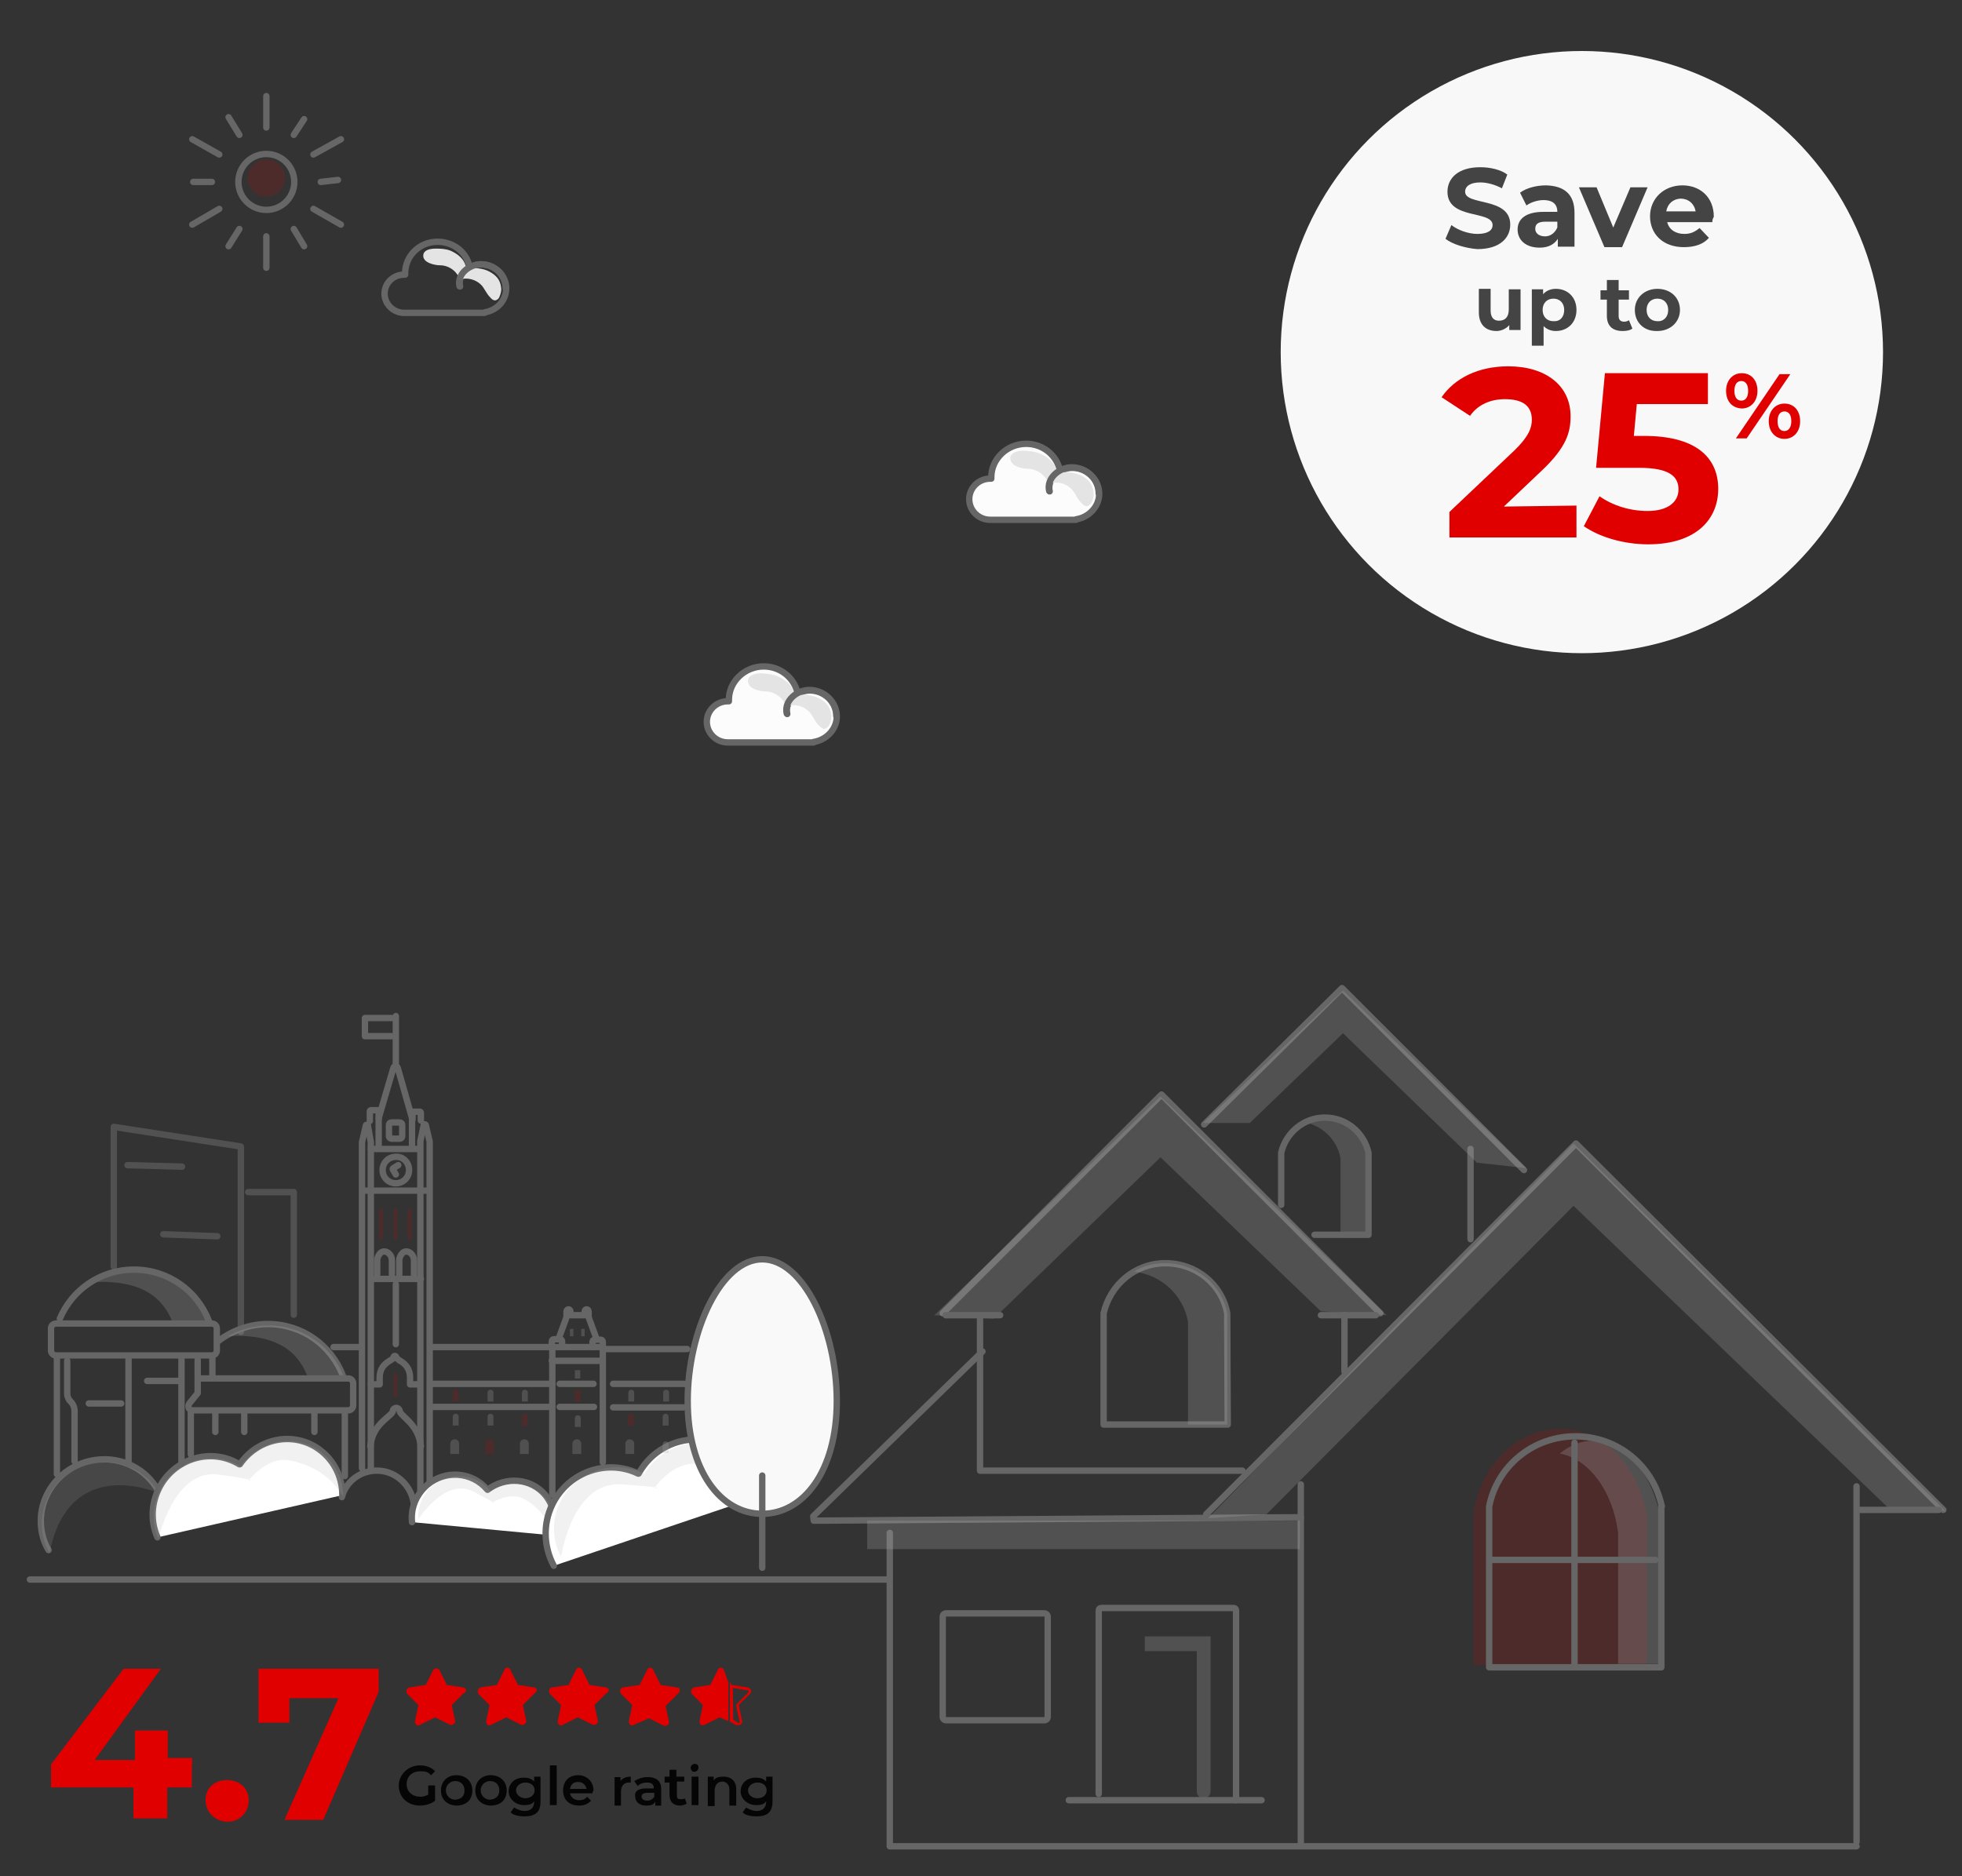 <?xml version="1.0" encoding="utf-8"?>
<!-- Generator: Adobe Illustrator 27.4.0, SVG Export Plug-In . SVG Version: 6.00 Build 0)  -->
<svg version="1.1" id="Layer_1" xmlns="http://www.w3.org/2000/svg" xmlns:xlink="http://www.w3.org/1999/xlink" x="0px" y="0px"
	 viewBox="0 0 400 382.6" style="enable-background:new 0 0 400 382.6;" xml:space="preserve">
<rect x="0" y="0" width="400" height="382.6" fill="#333333" stroke="none"/>
<style type="text/css">
	.st0{fill:none;stroke:#666666;stroke-width:1.3;stroke-linecap:round;stroke-linejoin:round;stroke-miterlimit:10;}
	.st1{opacity:0.54;fill:#DDDDDD;enable-background:new    ;}
	.st2{opacity:8.000000e-02;}
	.st3{opacity:0.25;fill:#ABABAB;enable-background:new    ;}
	.st4{fill:#FFFFFF;}
	.st5{fill:none;stroke:#666666;stroke-width:1.2;stroke-linecap:round;stroke-linejoin:round;stroke-miterlimit:10;}
	.st6{opacity:0.16;fill:#DE0001;enable-background:new    ;}
	.st7{opacity:0.25;fill-rule:evenodd;clip-rule:evenodd;fill:#ABABAB;enable-background:new    ;}
	.st8{fill:#FFFFFF;stroke:#666666;stroke-width:1.3;stroke-linecap:round;stroke-linejoin:round;stroke-miterlimit:10;}
	.st9{fill:#E4E4E4;}
	.st10{opacity:0.16;fill:#DF0000;enable-background:new    ;}
	.st11{fill:#FCFCFC;stroke:#666666;stroke-width:1.3;stroke-linecap:round;stroke-linejoin:round;stroke-miterlimit:10;}
	.st12{fill:#E00000;}
	.st13{fill:#050505;}
	.st14{fill:#F8F8F8;}
	.st15{fill:#444444;}
	.st16{fill:#FCFCFC;stroke:#666666;stroke-width:1.176;stroke-linecap:round;stroke-linejoin:round;stroke-miterlimit:10;}
	.st17{fill:none;stroke:#666666;stroke-width:1.176;stroke-linecap:round;stroke-linejoin:round;stroke-miterlimit:10;}
	
		.st18{fill-rule:evenodd;clip-rule:evenodd;fill:none;stroke:#666666;stroke-width:1.3;stroke-linecap:round;stroke-linejoin:round;stroke-miterlimit:10;}
	.st19{fill:none;stroke:#1D1D1B;stroke-linecap:round;stroke-linejoin:round;stroke-miterlimit:10;}
	.st20{fill:#1D1D1B;}
	.st21{fill:#FCFCFC;stroke:#666666;stroke-width:1.2;stroke-linecap:round;stroke-linejoin:round;stroke-miterlimit:10;}
	.st22{fill:none;stroke:#666666;stroke-width:2;stroke-linecap:round;stroke-linejoin:round;stroke-miterlimit:10;}
	.st23{fill:#FFFFFF;stroke:#666666;stroke-width:2;stroke-linecap:round;stroke-linejoin:round;stroke-miterlimit:10;}
	.st24{opacity:0.51;}
	.st25{opacity:0.51;fill:none;stroke:#666666;stroke-width:1.3;stroke-linecap:round;stroke-linejoin:round;stroke-miterlimit:10;}
	.st26{fill:none;stroke:#F90606;stroke-miterlimit:10;}
	.st27{fill:none;stroke:#666666;stroke-linecap:round;stroke-linejoin:round;stroke-miterlimit:10;}
	.st28{fill:url(#SVGID_1_);}
	.st29{opacity:0.4;}
	.st30{fill:#A09C9B;fill-opacity:0;}
	.st31{opacity:6.250000e-02;fill:#A09C9B;enable-background:new    ;}
	.st32{opacity:0.125;fill:#A09C9B;enable-background:new    ;}
	.st33{opacity:0.188;fill:#A09C9B;enable-background:new    ;}
	.st34{opacity:0.25;fill:#A09C9B;enable-background:new    ;}
	.st35{opacity:0.312;fill:#A09C9B;enable-background:new    ;}
	.st36{opacity:0.375;fill:#A09C9B;enable-background:new    ;}
	.st37{opacity:0.438;fill:#A09C9B;enable-background:new    ;}
	.st38{opacity:0.5;fill:#A09C9B;enable-background:new    ;}
	.st39{opacity:0.562;fill:#A09C9B;enable-background:new    ;}
	.st40{opacity:0.625;fill:#A09C9B;enable-background:new    ;}
	.st41{opacity:0.688;fill:#A09C9B;enable-background:new    ;}
	.st42{opacity:0.75;fill:#A09C9B;enable-background:new    ;}
	.st43{opacity:0.812;fill:#A09C9B;enable-background:new    ;}
	.st44{opacity:0.875;fill:#A09C9B;enable-background:new    ;}
	.st45{opacity:0.938;fill:#A09C9B;enable-background:new    ;}
	.st46{fill:#A09C9B;}
	.st47{fill:#FFFFFF;stroke:#666666;stroke-width:1.2;stroke-linecap:round;stroke-linejoin:round;stroke-miterlimit:10;}
	.st48{fill:url(#SVGID_00000026162642562800572640000015558087279657449143_);}
	.st49{fill:url(#SVGID_00000127758059056674845180000004158234605638828984_);}
	.st50{fill:url(#SVGID_00000042712693321197422400000008930883400086110342_);}
	.st51{fill:url(#SVGID_00000011711569212067942060000007459102183243117185_);}
	.st52{opacity:0.51;fill:none;stroke:#666666;stroke-width:1.2;stroke-linecap:round;stroke-linejoin:round;stroke-miterlimit:10;}
	.st53{fill:url(#SVGID_00000096781768466008973370000006565025669113375133_);}
	.st54{fill:url(#SVGID_00000002345283913679639130000001914296686195646877_);}
	.st55{fill:url(#SVGID_00000137814633295273078130000017419354796832716735_);}
	.st56{fill:url(#SVGID_00000123403947146397205880000014338166373160490646_);}
	.st57{fill:url(#SVGID_00000171000960476764730550000012699964492553161357_);}
	.st58{fill:url(#SVGID_00000120526450064164190610000013869163116746409147_);}
	.st59{fill:url(#SVGID_00000179646023019597240680000015917051959406015383_);}
	.st60{fill:url(#SVGID_00000109727869108189066600000018058083196174812289_);}
	.st61{fill:url(#SVGID_00000027569032136313606600000009508625332828397488_);}
	.st62{fill:url(#SVGID_00000047769342708601209050000017827799124221278638_);}
	.st63{fill:url(#SVGID_00000016067909978121559030000011442107050859885461_);}
	.st64{fill:url(#SVGID_00000097475062584283716410000001972843370835026819_);}
	.st65{fill:url(#SVGID_00000177463808702619079630000015128214833612353203_);}
	.st66{fill:#666666;}
	.st67{opacity:0.25;enable-background:new    ;}
	.st68{fill:#ABABAB;}
	.st69{fill:#F9F9F9;stroke:#666666;stroke-width:1.3;stroke-linecap:round;stroke-linejoin:round;stroke-miterlimit:10;}
	.st70{opacity:0.52;fill:#DDDDDD;enable-background:new    ;}
	.st71{fill:#DDDDDD;}
	.st72{opacity:0.92;fill:#DDDDDD;enable-background:new    ;}
	.st73{opacity:8.000000e-02;fill:#666666;enable-background:new    ;}
	.st74{opacity:0.2;fill:#E00000;enable-background:new    ;}
	.st75{opacity:0.25;fill:#ADADAD;enable-background:new    ;}
	.st76{fill:none;stroke:#666666;stroke-width:11;stroke-linecap:round;stroke-linejoin:round;stroke-miterlimit:10;}
	.st77{opacity:0.25;fill:#ADADAD;}
	.st78{opacity:0.16;fill:#E00000;}
	.st79{fill:#FCFCFC;stroke:#666666;stroke-width:2;stroke-linecap:round;stroke-linejoin:round;stroke-miterlimit:10;}
	.st80{opacity:0.16;fill-rule:evenodd;clip-rule:evenodd;fill:#DF0000;enable-background:new    ;}
	.st81{fill:#EDEDED;}
	.st82{fill:none;stroke:#666666;stroke-width:1.3;stroke-miterlimit:10;}
	.st83{fill:#F9F9F9;stroke:#666666;stroke-width:2;stroke-linecap:round;stroke-linejoin:round;stroke-miterlimit:10;}
	.st84{opacity:0.27;fill:#FF9C9C;}
	.st85{fill:none;stroke:#666666;stroke-width:2;stroke-linecap:round;stroke-miterlimit:10;}
	.st86{fill:#FFFFFF;stroke:#666666;stroke-width:2;stroke-linecap:round;stroke-miterlimit:10;}
	.st87{opacity:0;fill:#A09C9B;}
	.st88{opacity:6.250000e-02;fill:#A09C9B;}
	.st89{opacity:0.125;fill:#A09C9B;}
	.st90{opacity:0.188;fill:#A09C9B;}
	.st91{opacity:0.25;fill:#A09C9B;}
	.st92{opacity:0.312;fill:#A09C9B;}
	.st93{opacity:0.375;fill:#A09C9B;}
	.st94{opacity:0.438;fill:#A09C9B;}
	.st95{opacity:0.5;fill:#A09C9B;}
	.st96{opacity:0.562;fill:#A09C9B;}
	.st97{opacity:0.625;fill:#A09C9B;}
	.st98{opacity:0.688;fill:#A09C9B;}
	.st99{opacity:0.75;fill:#A09C9B;}
	.st100{opacity:0.812;fill:#A09C9B;}
	.st101{opacity:0.875;fill:#A09C9B;}
	.st102{opacity:0.938;fill:#A09C9B;}
	.st103{fill:none;stroke:#FFFFFF;stroke-width:3;stroke-linecap:square;stroke-linejoin:round;stroke-miterlimit:10;}
	.st104{opacity:0.84;fill:none;stroke:#666666;stroke-width:1.3;stroke-linecap:round;stroke-linejoin:round;stroke-miterlimit:10;}
	.st105{opacity:0.16;enable-background:new    ;}
	.st106{fill:#DE0001;}
	.st107{opacity:3.000000e-02;}
	.st108{stroke:#666666;stroke-width:1.3;stroke-linecap:round;stroke-linejoin:round;stroke-miterlimit:10;}
	.st109{opacity:4.000000e-02;stroke:#666666;stroke-width:1.3;stroke-linecap:round;stroke-linejoin:round;stroke-miterlimit:10;}
	.st110{opacity:8.000000e-02;stroke:#666666;stroke-width:1.3;stroke-linecap:round;stroke-linejoin:round;stroke-miterlimit:10;}
	.st111{fill:none;stroke:#5E5E5E;stroke-width:1.3;stroke-miterlimit:10;}
	.st112{opacity:0.16;fill:#E00000;enable-background:new    ;}
	.st113{opacity:0.38;fill:#ADADAD;}
	.st114{opacity:0.17;fill:#ADADAD;enable-background:new    ;}
	.st115{opacity:0.33;}
	.st116{opacity:0.37;}
	.st117{opacity:0.34;}
	.st118{opacity:0.26;}
	.st119{opacity:0.16;fill:#ABABAB;enable-background:new    ;}
	.st120{opacity:0.16;}
	.st121{opacity:0.29;fill:none;stroke:#666666;stroke-width:1.3;stroke-linecap:round;stroke-linejoin:round;stroke-miterlimit:10;}
	.st122{opacity:0.6;}
	.st123{opacity:0.28;fill:#ABABAB;enable-background:new    ;}
	.st124{opacity:0.6;fill:none;stroke:#666666;stroke-width:1.3;stroke-linecap:round;stroke-linejoin:round;stroke-miterlimit:10;}
	.st125{opacity:0.6;fill:#ABABAB;enable-background:new    ;}
	.st126{opacity:0.6;fill:none;stroke:#666666;stroke-width:1.2;stroke-linecap:round;stroke-linejoin:round;stroke-miterlimit:10;}
	.st127{opacity:0.46;fill:none;stroke:#666666;stroke-width:1.2;stroke-linecap:round;stroke-linejoin:round;stroke-miterlimit:10;}
	.st128{opacity:0.18;fill:#ABABAB;enable-background:new    ;}
	.st129{opacity:0.42;fill:#ABABAB;enable-background:new    ;}
	.st130{opacity:0.14;fill:none;stroke:#666666;stroke-width:1.3;stroke-linecap:round;stroke-linejoin:round;stroke-miterlimit:10;}
	.st131{opacity:0.6;fill:#DE0001;enable-background:new    ;}
	.st132{opacity:0.17;fill:#ABABAB;enable-background:new    ;}
	
		.st133{opacity:0.84;fill:none;stroke:#666666;stroke-width:1.3;stroke-linecap:round;stroke-linejoin:round;stroke-miterlimit:10;enable-background:new    ;}
	.st134{fill:#FFFFFF;stroke:#666666;stroke-linecap:round;stroke-linejoin:round;stroke-miterlimit:10;}
	.st135{opacity:0.11;fill:#ABABAB;enable-background:new    ;}
	.st136{opacity:0.25;fill:#D8D8D8;enable-background:new    ;}
</style>
<line class="st0" x1="6.1" y1="322.1" x2="180.7" y2="322.1"/>
<g>
	<g>
		<g>
			<path class="st75" d="M245.5,333.7h-12.1v3h10.6v28.6c0,0.8,0.6,1.4,1.4,1.4l0,0c0.8,0,1.4-0.6,1.4-1.4v-31.6H245.5z"/>
			<line class="st0" x1="265.2" y1="302.7" x2="265.2" y2="376.1"/>
			<line class="st0" x1="378.5" y1="303.1" x2="378.5" y2="375.6"/>
			<polyline class="st0" points="253.3,299.9 199.8,299.9 199.8,268.9 			"/>
			<path class="st0" d="M200.3,275.6l-34.5,33.6l0.1,0.9l99.3-0.7"/>
			<polyline class="st0" points="181.4,312.6 181.4,376.5 378.5,376.5 			"/>
			<path class="st0" d="M250.2,267.8c-1.1-5.9-6.3-10.2-12.6-10.2s-11.3,4.5-12.6,10.2l0,0v22.7h25.3L250.2,267.8L250.2,267.8z"/>
			<path class="st112" d="M335.6,308.5c-1.7-9.7-8.9-17.1-17.6-17.1s-16,7.2-17.6,17.1l0,0v31h35.3V308.5L335.6,308.5z"/>
			<path class="st75" d="M237.5,257.6c-2.4,0-4.5,0.6-6.3,1.7c5.6,0.7,10,4.8,11,10.2v21h8v-22.7C249.1,262,243.9,257.6,237.5,257.6
				z"/>
			<path class="st75" d="M270.2,227.5c-1.7,0-3.2,0.4-4.5,1.3c3.7,0.6,6.9,3.5,7.6,7.4v15.2h5.4v-16.5
				C278,230.6,274.5,227.5,270.2,227.5z"/>
			<path class="st75" d="M324.9,293.8c-2.6,0-4.8,0.9-6.9,2.6c5.9,1.1,10.8,7.6,11.9,16.2v26.7h8.7V310
				C337.1,300.9,331.5,293.8,324.9,293.8z"/>
			<path class="st0" d="M338.8,307.2c-1.7-8.2-8.9-14.3-17.6-14.3s-16,6.1-17.6,14.3l0,0V340h35.1v-32.8H338.8z"/>
			<path class="st0" d="M268,251.8h11v-16.7l0,0c-0.9-4.1-4.5-7.2-8.9-7.2s-8,3.2-8.9,7.2l0,0v10.6"/>
			<line class="st0" x1="303.7" y1="318.1" x2="337.5" y2="318.1"/>
			<line class="st0" x1="321" y1="294.2" x2="321" y2="339.8"/>
			<line class="st0" x1="274.1" y1="268.2" x2="274.1" y2="279.7"/>
			<line class="st0" x1="299.8" y1="234.3" x2="299.8" y2="252.7"/>
			<path class="st0" d="M224,365.8v-37.3c0-0.4,0.2-0.6,0.6-0.6h26.8c0.4,0,0.6,0.2,0.6,0.6v38.6"/>
			<path class="st0" d="M212.9,350.8h-20c-0.4,0-0.7-0.3-0.7-0.7v-20.4c0-0.4,0.3-0.7,0.7-0.7h20c0.4,0,0.7,0.3,0.7,0.7v20.4
				C213.6,350.5,213.3,350.8,212.9,350.8z"/>
			<polyline class="st0" points="245.9,308.8 321.3,233.2 396.2,307.9 			"/>
			<polyline class="st0" points="245.5,229.3 273.6,201.5 310.7,238.6 			"/>
			<polyline class="st0" points="281.4,267.8 236.8,223.2 192.2,267.8 			"/>
			<polygon class="st75" points="269.3,267.4 236.6,236 202.6,268.9 190.5,268.2 236.6,223.6 282.7,268.2 			"/>
			<polygon class="st75" points="385.4,307.9 320.8,245.9 258.2,308.8 246.3,309.6 320.8,233.2 396.6,308.1 			"/>
			<polygon class="st75" points="301.1,237.1 273.8,210.7 254.8,229 245.3,229 273.8,202 311.1,238.2 			"/>
			<line class="st0" x1="192.8" y1="268.2" x2="203.9" y2="268.2"/>
			<line class="st0" x1="269.3" y1="268.2" x2="280.5" y2="268.2"/>
			<line class="st0" x1="379.3" y1="307.9" x2="395.3" y2="307.9"/>
		</g>
	</g>
	<rect x="176.8" y="310.1" class="st75" width="88.2" height="5.8"/>
	<line class="st0" x1="217.9" y1="367.1" x2="257.2" y2="367.1"/>
</g>
<g>
	<path class="st12" d="M94.4,344.1l-3.3-0.5l-1.5-3c-0.2-0.5-1.1-0.5-1.3,0l-1.5,3l-3.3,0.5c-0.7,0.2-0.8,0.8-0.5,1.3l2.3,2.3
		l-0.7,3.3c0,0.7,0.5,1.1,1.1,0.7l3-1.5l3,1.5c0.5,0.2,1.1-0.2,1.1-0.7l-0.7-3.3l2.3-2.3C95.3,344.9,95.1,344.2,94.4,344.1z"/>
	<path class="st12" d="M108.9,344.1l-3.3-0.5l-1.5-3c-0.2-0.7-1.1-0.7-1.3,0l-1.5,3l-3.3,0.5c-0.5,0.2-0.8,0.8-0.5,1.3l2.3,2.3
		l-0.7,3.3c0,0.7,0.5,1.1,1.1,0.7l3-1.5l3,1.5c0.5,0.2,1.1-0.2,1.1-0.7l-0.7-3.3l2.3-2.3C109.7,344.9,109.5,344.2,108.9,344.1z"/>
	<path class="st12" d="M123.5,344.1l-3.3-0.5l-1.5-3c-0.2-0.7-1.1-0.7-1.3,0l-1.5,3l-3.3,0.5c-0.7,0-0.8,0.8-0.5,1.3l2.3,2.3
		l-0.7,3.3c0,0.7,0.5,1.1,1.1,0.7l3-1.5l3,1.5c0.5,0.2,1.1-0.2,1.1-0.7l-0.7-3.3l2.3-2.3C124.4,344.9,124.2,344.2,123.5,344.1z"/>
	<path class="st12" d="M138,344.1l-3.3-0.5l-1.5-3c-0.2-0.7-1.1-0.7-1.3,0l-1.5,3l-3.3,0.5c-0.7,0-0.8,0.8-0.5,1.3l2.3,2.3l-0.7,3.3
		c0,0.7,0.5,1.1,1.1,0.7l3-1.3l3,1.5c0.5,0.2,1.1-0.2,1.1-0.7l-0.7-3.3l2.3-2.3C138.9,344.9,138.7,344.2,138,344.1z"/>
	<path class="st12" d="M147.6,340.6c-0.2-0.7-1.1-0.7-1.3,0l-1.5,3l-3.3,0.5c-0.5,0.2-0.8,0.8-0.5,1.3l2.3,2.3l-0.7,3.3
		c0,0.7,0.5,1.1,1.1,0.7l3-1.5l1.8,0.8v-7.9L147.6,340.6z"/>
	<g>
		<path class="st12" d="M149.4,344.2l3,0.5c0.2,0,0.2,0,0.2,0.2v0.2l-2.3,2.3c-0.2,0.2-0.2,0.2-0.2,0.5l0.7,3.3v0.2l0,0
			c0,0,0,0-0.2,0l-1.1-0.7L149.4,344.2 M148.8,342.9v8.2l1.3,0.7c0.2,0,0.2,0,0.5,0c0.5,0,0.8-0.5,0.7-0.8l-0.7-3.3l2.3-2.3
			c0.5-0.5,0.2-1.1-0.5-1.3l-3.3-0.5L148.8,342.9L148.8,342.9z"/>
	</g>
</g>
<g>
	<path class="st12" d="M39.1,364.5h-5v6.3h-6.9v-6.3H10.4v-4.7l14.8-19.5h7.6l-13.5,18.6h8.2v-6h6.7v5.6h5
		C39.1,358.6,39.1,364.5,39.1,364.5z"/>
	<path class="st12" d="M41.9,367.1c0-2.6,1.9-4.1,4.4-4.1s4.4,1.6,4.4,4.1c0,2.6-1.9,4.4-4.4,4.4C43.8,371.4,41.9,369.5,41.9,367.1z
		"/>
	<path class="st12" d="M77.2,340.3v4.7l-11.3,26.1H58l11-24.8H59v5h-6.3v-11H77.2L77.2,340.3z"/>
</g>
<g>
	<path class="st13" d="M87.3,364.1h1.4v3.1c-0.8,0.7-2.1,1-3.1,1c-2.4,0-4.3-1.6-4.3-4.1c0-2.2,1.9-4.1,4.3-4.1
		c1.2,0,2.4,0.4,3.1,1.2l-0.8,0.8c-0.7-0.7-1.2-0.8-2.2-0.8c-1.6,0-2.8,1-2.8,2.6s1.2,2.6,2.8,2.6c0.7,0,1-0.2,1.6-0.4V364.1
		L87.3,364.1L87.3,364.1L87.3,364.1z"/>
	<path class="st13" d="M89.9,365.1c0-1.9,1.4-3.1,3.1-3.1c1.9,0,3.3,1.2,3.3,3.1s-1.2,3.1-3.3,3.1C91.1,368.1,89.9,366.9,89.9,365.1
		z M94.7,365.1c0-1.2-0.8-1.9-1.9-1.9c-1,0-1.9,0.8-1.9,1.9c0,1,0.8,1.9,1.9,1.9C93.9,366.9,94.7,366.4,94.7,365.1z"/>
	<path class="st13" d="M96.9,365.1c0-1.9,1.4-3.1,3.1-3.1c1.9,0,3.3,1.2,3.3,3.1s-1.2,3.1-3.3,3.1C98.1,368.1,96.9,366.9,96.9,365.1
		z M101.8,365.1c0-1.2-0.8-1.9-1.9-1.9c-1,0-1.9,0.8-1.9,1.9c0,1,0.8,1.9,1.9,1.9C100.9,366.9,101.8,366.4,101.8,365.1z"/>
	<path class="st13" d="M110.2,362.3v5c0,2.2-1,3.1-3.3,3.1c-1,0-2.2-0.2-2.8-0.8l0.7-1c0.7,0.4,1.4,0.7,2.2,0.7
		c1.2,0,1.9-0.7,1.9-1.9v-0.1c-0.4,0.7-1.2,0.8-2.1,0.8c-1.6,0-3.1-1.2-3.1-2.8s1.2-2.8,3.1-2.8c0.8,0,1.6,0.2,2.1,0.8v-1H110.2
		L110.2,362.3z M109,365.1c0-1-0.8-1.6-1.9-1.6c-1,0-1.9,0.7-1.9,1.6c0,0.8,0.8,1.6,1.9,1.6S109,366,109,365.1z"/>
	<path class="st13" d="M112.1,360h1.4v8.1h-1.4V360z"/>
	<path class="st13" d="M120.8,365.7h-4.6c0.2,0.8,0.8,1.4,1.9,1.4c0.7,0,1.2-0.2,1.6-0.7l0.8,0.8c-0.7,0.7-1.4,1-2.4,1
		c-2.1,0-3.3-1.2-3.3-3.1s1.2-3.1,3.1-3.1c1.6,0,3.1,1.2,3.1,3.1C120.8,365.3,120.8,365.5,120.8,365.7z M116.2,364.8h3.4
		c-0.2-0.8-0.8-1.4-1.6-1.4C116.9,363.3,116.4,363.9,116.2,364.8z"/>
	<path class="st13" d="M128.6,362.3v1.2c-0.2,0-0.2,0-0.4,0c-1,0-1.6,0.7-1.6,1.9v2.8h-1.3v-5.8h1.2v0.8
		C126.9,362.6,127.7,362.3,128.6,362.3z"/>
	<path class="st13" d="M134.8,364.8v3.4h-1.2v-0.8c-0.4,0.7-1,0.8-1.9,0.8c-1.4,0-2.2-0.8-2.2-1.9c-0.2-0.8,0.4-1.6,2.2-1.6h1.6l0,0
		c0-0.8-0.4-1.2-1.4-1.2c-0.7,0-1.4,0.2-1.9,0.7l-0.7-1c0.7-0.4,1.6-0.8,2.4-0.8C133.7,362.3,134.8,363.1,134.8,364.8z M133.4,366.4
		v-0.8H132c-1,0-1.2,0.4-1.2,0.8s0.4,0.8,1.2,0.8C132.5,367.2,133.1,366.9,133.4,366.4z"/>
	<path class="st13" d="M140,367.8c-0.4,0.2-0.8,0.4-1.4,0.4c-1.2,0-2.1-0.7-2.1-2.1v-2.6h-1v-1.2h1v-1.4h1.4v1.4h1.6v1H138v2.8
		c0,0.7,0.2,0.8,0.8,0.8c0.2,0,0.7,0,0.8-0.2L140,367.8z"/>
	<path class="st13" d="M140.8,360.5c0-0.4,0.4-0.8,0.8-0.8c0.7,0,0.8,0.4,0.8,0.8s-0.4,0.8-0.8,0.8
		C141.2,361.4,140.8,360.9,140.8,360.5z M141,362.3h1.4v5.8H141V362.3z"/>
	<path class="st13" d="M150.1,364.8v3.4h-1.4v-3.3c0-1-0.7-1.6-1.4-1.6c-1,0-1.6,0.7-1.6,1.9v3.1h-1.4v-6h1.2v0.8
		c0.4-0.7,1.2-0.8,2.1-0.8C148.9,362.3,150.1,363.1,150.1,364.8z"/>
	<path class="st13" d="M157.5,362.3v5c0,2.2-1,3.1-3.3,3.1c-1,0-2.2-0.2-2.8-0.8l0.7-1c0.7,0.4,1.4,0.7,2.2,0.7
		c1.2,0,1.9-0.7,1.9-1.9v-0.1c-0.4,0.7-1.2,0.8-2.1,0.8c-1.6,0-3.1-1.2-3.1-2.8s1.2-2.8,3.1-2.8c0.8,0,1.6,0.2,2.1,0.8v-1H157.5
		L157.5,362.3z M156.3,365.1c0-1-0.8-1.6-1.9-1.6c-1,0-1.9,0.7-1.9,1.6s0.8,1.6,1.9,1.6C155.6,366.7,156.3,366,156.3,365.1z"/>
</g>
<circle class="st14" cx="322.5" cy="71.8" r="61.4"/>
<g>
	<g>
		<path class="st15" d="M294.7,48.7l1.2-2.8c1.3,1,3.4,1.8,5.3,1.8c2.1,0,3.1-0.7,3.1-1.8c0-3.1-9.2-1-9.2-6.8c0-2.7,2.1-5,6.7-5
			c2,0,4.2,0.5,5.5,1.5l-1.1,2.8c-1.5-0.8-3.1-1.2-4.4-1.2c-2.1,0-3.1,0.8-3.1,1.9c0,2.9,9.2,1,9.2,6.7c0,2.7-2.1,5-6.7,5
			C298.7,50.6,296.1,49.8,294.7,48.7z"/>
		<path class="st15" d="M321,43.4v6.9h-3.4v-1.6c-0.7,1.1-1.9,1.8-3.7,1.8c-2.9,0-4.5-1.6-4.5-3.7c0-2.1,1.6-3.6,5.3-3.6h2.8
			c0-1.6-1-2.4-2.8-2.4c-1.3,0-2.7,0.5-3.5,1.1l-1.3-2.6c1.3-1,3.4-1.5,5.3-1.5C318.9,37.9,321,39.6,321,43.4z M317.5,46.4v-1.2
			h-2.4c-1.8,0-2.1,0.7-2.1,1.5s0.7,1.5,2,1.5C316.1,48.2,317,47.5,317.5,46.4z"/>
		<path class="st15" d="M335.9,38.2l-5.2,12.2h-3.6l-5.2-12.2h3.6l3.4,8.2l3.5-8.2H335.9z"/>
		<path class="st15" d="M349.1,45.3h-9.2c0.4,1.6,1.8,2.4,3.5,2.4c1.3,0,2.1-0.4,3.1-1.2l1.9,2c-1.1,1.3-2.9,1.9-5.1,1.9
			c-4.3,0-6.9-2.7-6.9-6.3s2.8-6.3,6.6-6.3c3.6,0,6.4,2.4,6.4,6.4C349.2,44.6,349.1,44.8,349.1,45.3z M339.7,43.1h6
			c-0.3-1.6-1.5-2.6-3.1-2.6C341.1,40.6,340,41.5,339.7,43.1z"/>
	</g>
	<g>
		<path class="st15" d="M310,59v8.3h-2.3v-1c-0.6,0.7-1.6,1.2-2.6,1.2c-2.1,0-3.6-1.2-3.6-3.8v-4.8h2.4v4.4c0,1.4,0.6,2.1,1.7,2.1
			c1.2,0,2-0.7,2-2.3V59H310L310,59z"/>
		<path class="st15" d="M321.4,63.2c0,2.6-1.8,4.3-4.2,4.3c-1.1,0-1.9-0.4-2.5-1v4h-2.4V59h2.3v1c0.6-0.7,1.5-1.1,2.6-1.1
			C319.6,58.9,321.4,60.6,321.4,63.2z M318.9,63.2c0-1.4-0.9-2.3-2.2-2.3s-2.2,0.9-2.2,2.3c0,1.4,0.9,2.3,2.2,2.3
			C318,65.6,318.9,64.7,318.9,63.2z"/>
		<path class="st15" d="M332.8,67c-0.5,0.4-1.3,0.5-2,0.5c-2,0-3.2-1-3.2-3.1v-3.3h-1.3v-1.9h1.3v-2.1h2.4v2.1h2.1v1.9H330v3.4
			c0,0.7,0.4,1.1,1.1,1.1c0.4,0,0.7-0.1,1-0.3L332.8,67z"/>
		<path class="st15" d="M333.3,63.2c0-2.5,2-4.3,4.6-4.3c2.7,0,4.6,1.8,4.6,4.3s-2,4.3-4.6,4.3C335.2,67.6,333.3,65.8,333.3,63.2z
			 M340.1,63.2c0-1.4-0.9-2.3-2.2-2.3s-2.2,0.9-2.2,2.3c0,1.4,0.9,2.3,2.2,2.3C339.1,65.6,340.1,64.7,340.1,63.2z"/>
	</g>
	<g>
		<path class="st12" d="M321.4,103.1v6.5h-25.9v-5.2l13.2-12.5c3-2.9,3.6-4.7,3.6-6.3c0-2.8-1.8-4.2-5.5-4.2c-2.9,0-5.5,1.1-7.1,3.4
			l-5.8-3.8c2.7-3.9,7.5-6.3,13.6-6.3c7.6,0,12.7,3.9,12.7,10.2c0,3.3-0.9,6.3-5.7,10.9l-7.9,7.5L321.4,103.1L321.4,103.1z"/>
		<path class="st12" d="M350.3,99.7c0,6.1-4.4,11.3-14.3,11.3c-4.8,0-9.8-1.4-13.1-3.7l3.2-6.1c2.7,1.9,6.2,3,9.8,3
			c4.1,0,6.3-1.8,6.3-4.4s-1.8-4.4-8-4.4h-8.8l1.8-19.3h21v6.3h-14.5l-0.6,6.5h2.8C346.3,89.1,350.3,93.7,350.3,99.7z"/>
		<path class="st12" d="M351.9,79.7c0-2.2,1.4-3.6,3.2-3.6c1.9,0,3.2,1.4,3.2,3.6s-1.4,3.6-3.2,3.6
			C353.1,83.2,351.9,81.8,351.9,79.7z M356.4,79.7c0-1.4-0.6-2-1.4-2s-1.4,0.6-1.4,2s0.6,2,1.4,2S356.4,81.1,356.4,79.7z
			 M362.8,76.3h2.2l-8.9,13.1h-2.2L362.8,76.3z M360.6,85.9c0-2.2,1.4-3.6,3.2-3.6c1.9,0,3.2,1.4,3.2,3.6s-1.4,3.6-3.2,3.6
			S360.6,88.1,360.6,85.9z M365.2,85.9c0-1.4-0.6-2-1.4-2s-1.4,0.6-1.4,2s0.6,2,1.4,2S365.2,87.2,365.2,85.9z"/>
	</g>
</g>
<path class="st11" d="M162.6,141.3c-0.7-3.1-3.5-5.4-6.9-5.4c-3.9,0-7.1,3.1-7.1,6.8c0,0.1,0,0.2,0,0.3c-0.1,0-0.1,0-0.2,0
	c-2.4,0-4.3,1.9-4.3,4.2s1.9,4.2,4.3,4.2c0.1,0,0.1,0,0.2,0h17.3v-0.1c2.6-0.4,4.7-2.6,4.7-5.2c0-2.9-2.5-5.3-5.5-5.3
	c-2.5,0-5.2,2.2-4.6,4.8"/>
<path class="st9" d="M158.5,137.9c1.5,0.6,2.9,1.7,3.3,3.2c0.1,0.2,0.1,0.4,0.3,0.5s0.4,0.1,0.6,0.1c1.7-0.1,3.4,0.1,4.8,1
	c1.3,0.8,1.9,1.9,2,3.5c0,0.5-0.3,1.7-0.7,2c-0.7,0.7-1.1,0.5-1.9-0.3c-0.8-0.8-1.1-1.8-1.8-2.6c-1.1-1.3-3.1-1.9-4.8-1.2
	c-0.6-1.8-2.4-3.1-4.2-3.1c-1.1,0-3.8-0.5-3.6-2.3c0.1-1,1.4-1.4,2.7-1.4C156.2,137.4,157.3,137.4,158.5,137.9z"/>
<path class="st0" d="M170.5,146c0-2.9-2.5-5.3-5.5-5.3c-2.5,0-5.2,2.2-4.6,4.8"/>
<path class="st0" d="M95.7,54.3c-0.6-2.9-3.3-5-6.5-5c-3.7,0-6.6,2.9-6.6,6.4c0,0.1,0,0.2,0,0.3c-0.1,0-0.1,0-0.2,0
	c-2.2,0-4,1.7-4,3.9c0,2.1,1.8,3.9,4,3.9c0.1,0,0.1,0,0.2,0h16.2v-0.1c2.5-0.4,4.4-2.4,4.4-4.9c0-2.7-2.3-4.9-5.1-4.9
	c-2.3,0-4.9,2-4.3,4.5"/>
<path class="st9" d="M91.8,51.1c1.4,0.6,2.7,1.6,3.1,3c0.1,0.2,0.1,0.4,0.3,0.5c0.2,0.1,0.4,0.1,0.6,0.1c1.6-0.1,3.2,0.1,4.5,1
	c1.2,0.8,1.8,1.7,1.9,3.3c0,0.5-0.3,1.6-0.6,1.9c-0.6,0.6-1.1,0.4-1.7-0.3c-0.7-0.7-1.1-1.7-1.7-2.4c-1.1-1.2-2.9-1.7-4.5-1.2
	c-0.5-1.7-2.2-2.9-4-2.9c-1,0-3.6-0.5-3.4-2.1c0.1-1,1.3-1.3,2.5-1.3C89.7,50.7,90.7,50.7,91.8,51.1z"/>
<path class="st0" d="M103.1,58.8c0-2.7-2.3-4.9-5.1-4.9c-2.3,0-4.9,2-4.3,4.5"/>
<g>
	<circle class="st0" cx="54.3" cy="37.1" r="5.7"/>
	<line class="st0" x1="54.3" y1="19.6" x2="54.3" y2="26"/>
	<line class="st0" x1="46.6" y1="23.9" x2="48.8" y2="27.5"/>
	<line class="st0" x1="39.2" y1="28.4" x2="44.7" y2="31.5"/>
	<line class="st0" x1="39.4" y1="37.1" x2="43.2" y2="37.1"/>
	<line class="st0" x1="39.2" y1="45.8" x2="44.7" y2="42.6"/>
	<line class="st0" x1="46.6" y1="50.2" x2="48.8" y2="46.7"/>
	<line class="st0" x1="54.3" y1="54.6" x2="54.3" y2="48.2"/>
	<line class="st0" x1="62" y1="50.2" x2="59.9" y2="46.7"/>
	<line class="st0" x1="69.5" y1="45.8" x2="63.9" y2="42.6"/>
	<line class="st0" x1="68.9" y1="36.7" x2="65.4" y2="37.1"/>
	<line class="st0" x1="69.5" y1="28.4" x2="63.9" y2="31.5"/>
	<line class="st0" x1="62" y1="24.3" x2="59.9" y2="27.5"/>
</g>
<circle class="st10" cx="54.3" cy="36.3" r="3.8"/>
<path class="st11" d="M216.1,95.9c-0.7-3.1-3.5-5.4-6.9-5.4c-3.9,0-7.1,3.1-7.1,6.8c0,0.1,0,0.2,0,0.3c-0.1,0-0.1,0-0.2,0
	c-2.4,0-4.3,1.9-4.3,4.2s1.9,4.2,4.3,4.2c0.1,0,0.1,0,0.2,0h17.3v-0.1c2.6-0.4,4.7-2.6,4.7-5.2c0-2.9-2.5-5.3-5.5-5.3
	c-2.5,0-5.2,2.2-4.6,4.8"/>
<path class="st9" d="M212,92.5c1.5,0.6,2.9,1.7,3.3,3.2c0.1,0.2,0.1,0.4,0.3,0.5s0.4,0.1,0.6,0.1c1.7-0.1,3.4,0.1,4.8,1
	c1.3,0.8,1.9,1.9,2,3.5c0,0.5-0.3,1.7-0.7,2c-0.7,0.7-1.1,0.5-1.9-0.3c-0.8-0.8-1.1-1.8-1.8-2.6c-1.1-1.3-3.1-1.9-4.8-1.2
	c-0.6-1.8-2.4-3.1-4.2-3.1c-1.1,0-3.8-0.5-3.6-2.3c0.1-1,1.4-1.4,2.7-1.4C209.7,92,210.8,92,212,92.5z"/>
<path class="st0" d="M224,100.6c0-2.9-2.5-5.3-5.5-5.3c-2.5,0-5.2,2.2-4.6,4.8"/>
<g class="st122">
	<line class="st0" x1="37.1" y1="237.9" x2="26" y2="237.6"/>
	<line class="st0" x1="44.3" y1="252.1" x2="33.3" y2="251.7"/>
	<g>
		<polyline class="st0" points="49.1,271.6 49.1,233.8 23.2,229.8 23.2,258.3 		"/>
		<polyline class="st0" points="50.6,243.1 59.9,243.1 59.9,268.1 		"/>
	</g>
</g>
<path class="st0" d="M84.2,309.2c0.7-2.8-0.4-5.9-2.9-7.8c-3.3-2.5-8-1.8-10.4,1.4c-0.6,0.8-1,1.6-1.2,2.5"/>
<path class="st8" d="M112.7,313.1c0.9-2.7,0.4-5.8-1.5-8.2c-2.9-3.5-8.1-3.9-11.8-1.1c0,0,0,0-0.1-0.1c-3.1-3.6-8.5-4-12.2-0.9
	c-2.3,2-3.4,4.8-3.1,7.6"/>
<path class="st0" d="M32.2,303.9c-2.4-4.3-7.3-6.9-12.6-6.2c-7,0.9-12,7.1-11.2,13.9c0.2,1.7,0.7,3.2,1.5,4.5"/>
<path class="st114" d="M10.1,316.7c-0.8-1.3-1.3-2.9-1.5-4.5c-0.8-6.8,4.2-13,11.2-13.9c5.3-0.7,10.2,1.9,12.6,6.2
	C32.4,304.5,14.1,296.3,10.1,316.7z"/>
<path class="st8" d="M69.8,304.9c0-3.9-1.9-7.6-5.4-9.8c-5.2-3.2-12-1.6-15.5,3.5c0,0,0,0-0.1,0c-5.4-3.3-12.5-1.5-15.9,4
	c-2.1,3.5-2.3,7.5-0.8,10.9"/>
<path class="st114" d="M70,305.3c0-3.9-1.9-7.6-5.4-9.8c-5.2-3.2-12-1.6-15.5,3.5c0,0,0,0-0.1,0c-5.4-3.3-12.5-1.5-15.9,4
	c-2.1,3.5-2.3,7.5-0.8,10.9c0,0,3.1-14.5,12.3-13.2s6.1,1.2,6.1,1.2s3.7-4.9,8.2-4.1C67.1,299.2,70,305.3,70,305.3z"/>
<path class="st114" d="M112.6,313.3c0.9-2.5,0.5-5.4-1.3-7.7c-2.7-3.3-7.7-3.9-11.3-1.5c0,0,0,0,0-0.1c-2.8-3.4-8-4-11.6-1.2
	c-2.2,1.7-3.3,4.4-3.1,7c0,0,5.5-8.7,11.3-5.6s3.8,2.2,3.8,2.2s3.6-2.3,6.5-0.7C112.1,308.6,112.6,313.3,112.6,313.3z"/>
<path class="st8" d="M154.6,305.2c-0.4-4.4-3-8.4-7.2-10.4c-6.2-3-13.8-0.5-17.2,5.7c0,0-0.1,0-0.1,0c-6.4-3.1-14.3-0.3-17.5,6.3
	c-2,4.1-1.7,8.8,0.3,12.5"/>
<path class="st114" d="M154.6,305.5c-0.3-4.1-2.6-7.9-6.6-9.9c-5.9-3-13.1-0.8-16.6,4.9c0,0-0.1,0-0.1,0c-6.1-3-13.6-0.6-16.9,5.4
	c-2,3.8-1.9,8.1,0,11.6c0,0,2.2-15.5,12.3-14.8c10.1,0.7,6.7,0.8,6.7,0.8s3.6-5.4,8.6-5C151,299.3,154.6,305.5,154.6,305.5z"/>
<g class="st67">
	<path class="st68" d="M83.7,277.9C83.7,277.9,83.7,277.9,83.7,277.9C83.7,277.9,83.7,277.9,83.7,277.9z"/>
</g>
<path class="st3" d="M19,261.5c2.4-1.4,5.3-2.2,8.3-2.2c7,0,13,4.4,15.3,10.5l-7.4-0.1c-2.4-6.2-7.6-8.3-14.6-8.3L19,261.5z"/>
<path class="st0" d="M69.9,280.5c-2.4-6.2-8.3-10.5-15.3-10.5c-3.7,0-7.2,1.3-10,3.4"/>
<path class="st0" d="M43.2,269.9H11.4c-0.5,0-1,0.4-1,1v4.5c0,0.5,0.4,1,1,1h31.8c0.5,0,1-0.4,1-1v-4.5
	C44.2,270.3,43.7,269.9,43.2,269.9"/>
<path class="st0" d="M42.6,269.4c-2.4-6.2-8.3-10.5-15.3-10.5c-6.8,0-12.6,4.1-15.1,10"/>
<path class="st3" d="M46.5,272.5c2.4-1.4,5.3-2.2,8.3-2.2c7,0,13,4.4,15.3,10.5l-7.4-0.1c-2.4-6.2-7.6-8.3-14.6-8.3L46.5,272.5z"/>
<line class="st0" x1="70.3" y1="287.9" x2="70.3" y2="301"/>
<line class="st0" x1="11.6" y1="276.8" x2="11.6" y2="300.6"/>
<line class="st0" x1="43.9" y1="287.9" x2="43.9" y2="292"/>
<line class="st0" x1="49.8" y1="288.2" x2="49.8" y2="292"/>
<line class="st0" x1="64.1" y1="288.3" x2="64.1" y2="292"/>
<line class="st0" x1="38.9" y1="288.1" x2="38.9" y2="296.6"/>
<line class="st0" x1="43.3" y1="280.5" x2="43.3" y2="277"/>
<path class="st0" d="M40.3,277.3v6.8l-1.7,2.1c-0.4,0.6-0.1,1.4,0.6,1.4c0,0,0,0,0,0H71c0.5,0,1-0.4,1-1v-4.5c0-0.5-0.4-1-1-1H40.5"
	/>
<line class="st0" x1="37" y1="277" x2="37" y2="298.5"/>
<path class="st0" d="M15.2,298v-10.2c0-0.8-0.3-1.5-0.8-2l-0.1-0.1c-0.4-0.4-0.6-1-0.6-1.5v-6.7"/>
<line class="st0" x1="26.2" y1="277" x2="26.2" y2="298.6"/>
<line class="st0" x1="36.7" y1="281.6" x2="30" y2="281.6"/>
<line class="st0" x1="24.7" y1="286.2" x2="18.1" y2="286.2"/>
<g>
	<g>
		<path class="st0" d="M83.4,238.6c0,1.5-1.2,2.7-2.7,2.7c-1.5,0-2.7-1.2-2.7-2.7c0-1.5,1.2-2.7,2.7-2.7
			C82.1,235.8,83.4,237,83.4,238.6z"/>
		<polyline class="st0" points="79.8,211.3 74.4,211.3 74.4,207.6 79.8,207.6 		"/>
		<path class="st0" d="M81.2,237.6l-1,0.6c-0.1,0.1-0.2,0.2-0.1,0.3l0.6,1"/>
		<path class="st6" d="M83.5,252.9c-0.2,0-0.4-0.2-0.4-0.4v-5.7c0-0.2,0.2-0.4,0.4-0.4c0.2,0,0.4,0.2,0.4,0.4v5.7
			C83.8,252.7,83.7,252.9,83.5,252.9z"/>
		<path class="st6" d="M80.6,252.9c-0.2,0-0.4-0.2-0.4-0.4v-5.7c0-0.2,0.2-0.4,0.4-0.4s0.4,0.2,0.4,0.4v5.7
			C81,252.7,80.8,252.9,80.6,252.9z"/>
		<path class="st6" d="M77.7,252.9c-0.2,0-0.4-0.2-0.4-0.4v-5.7c0-0.2,0.2-0.4,0.4-0.4s0.4,0.2,0.4,0.4v5.7
			C78.1,252.7,77.9,252.9,77.7,252.9z"/>
		<line class="st0" x1="80.7" y1="274.1" x2="80.7" y2="261.9"/>
		<path class="st6" d="M81,280.4v4.1c0,0.2-0.2,0.4-0.4,0.4c-0.2,0-0.4-0.2-0.4-0.4v-4.1c0-0.2,0.2-0.4,0.4-0.4
			C80.8,280,81,280.2,81,280.4z"/>
		<path class="st0" d="M114,272.7l1.5-4.1v-1.2c0-0.2,0.2-0.4,0.4-0.4c0.2,0,0.4,0.2,0.4,0.4v0.8h2.8c0,0,0.1,0,0.1,0v-0.8
			c0-0.2,0.2-0.4,0.4-0.4s0.4,0.2,0.4,0.4v1.2l1.5,4.1"/>
		<rect x="118.5" y="271" class="st3" width="0.7" height="1.5"/>
		<rect x="116.2" y="271" class="st3" width="0.7" height="1.5"/>
		<polygon class="st3" points="117.2,281.1 117.2,279.4 117.6,279.4 117.9,279.4 118.3,279.4 118.3,281.1 117.9,281.1 117.6,281.1 
					"/>
		<path class="st3" d="M107.8,296.5v-2.1c0-0.5-0.4-0.9-0.9-0.9c-0.5,0-0.9,0.4-0.9,0.9v2.1H107.8z"/>
		<path class="st6" d="M100.7,296.5v-2.1c0-0.5-0.4-0.9-0.9-0.9c-0.5,0-0.9,0.4-0.9,0.9v2.1H100.7z"/>
		<path class="st3" d="M93.6,296.5v-2.1c0-0.5-0.4-0.9-0.9-0.9c-0.5,0-0.9,0.4-0.9,0.9v2.1H93.6z"/>
		<path class="st0" d="M79.3,231.7v-2.3c0-0.3,0.2-0.5,0.5-0.5h1.7c0.3,0,0.5,0.2,0.5,0.5v2.3c0,0.3-0.2,0.5-0.5,0.5h-1.7
			C79.6,232.2,79.3,232,79.3,231.7z"/>
		<path class="st0" d="M84.4,259.9v-2.9c0-0.7-0.5-1.7-1.5-1.8c-0.3,0-0.7,0.1-0.9,0.4c-0.4,0.4-0.6,1-0.6,1.4v2.9 M79.9,259.9v-2.9
			c0-0.7-0.5-1.7-1.5-1.8c-0.3,0-0.7,0.1-0.9,0.4c-0.4,0.4-0.6,1-0.6,1.4v2.9"/>
		<path class="st0" d="M112.6,274.7v7.3 M112.6,282v22.8 M147.8,275.1 M122.9,298.2v-24.6c0-0.2-0.2-0.4-0.4-0.4h-1.3
			c-0.2,0-0.4,0.2-0.4,0.4v1.1 M114.6,274.6v-1.1c0-0.2-0.2-0.4-0.4-0.4h-1.3c-0.2,0-0.4,0.2-0.4,0.4v1.2 M87.6,302.3v-69.5
			l-0.8-3.4c-0.1-0.2-0.4-0.2-0.4,0l-0.7,3.3l0,71.3 M75.6,299.3l0-66.4l-0.6-3.4c0-0.2-0.4-0.2-0.4,0l-0.8,3.4v66.5"/>
	</g>
	<path class="st0" d="M84,234.1V228l-2.9-10.2c-0.1-0.5-0.8-0.5-0.9,0l-3,10.2v6.2"/>
	<line class="st0" x1="85.6" y1="234.3" x2="75.6" y2="234.3"/>
	<line class="st0" x1="87" y1="242.8" x2="74.1" y2="242.8"/>
	<line class="st0" x1="85.8" y1="260.8" x2="75.7" y2="260.8"/>
	<line class="st0" x1="122.3" y1="274.7" x2="88.3" y2="274.7"/>
	<line class="st0" x1="122.7" y1="277.5" x2="112.5" y2="277.5"/>
	<line class="st0" x1="112.6" y1="282.2" x2="87.7" y2="282.2"/>
	<line class="st0" x1="121" y1="282.2" x2="114.1" y2="282.2"/>
	<line class="st0" x1="112.6" y1="286.9" x2="87.8" y2="286.9"/>
	<line class="st0" x1="121.1" y1="286.9" x2="114.1" y2="286.9"/>
	<path class="st6" d="M117.2,285.8V284c0-0.3,0.2-0.6,0.6-0.6l0,0c0.3,0,0.6,0.2,0.6,0.6v1.8H117.2z"/>
	<path class="st3" d="M106.4,285.8V284c0-0.3,0.2-0.6,0.6-0.6l0,0c0.3,0,0.6,0.2,0.6,0.6v1.8H106.4z"/>
	<path class="st3" d="M99.4,285.8V284c0-0.3,0.2-0.6,0.6-0.6l0,0c0.3,0,0.6,0.2,0.6,0.6v1.8H99.4z"/>
	<path class="st6" d="M92.3,285.8V284c0-0.3,0.2-0.6,0.6-0.6l0,0c0.3,0,0.6,0.2,0.6,0.6v1.8H92.3z"/>
	<path class="st3" d="M135.2,285.8V284c0-0.3,0.2-0.6,0.6-0.6l0,0c0.3,0,0.6,0.2,0.6,0.6v1.8H135.2z"/>
	<path class="st3" d="M128.1,285.8V284c0-0.3,0.2-0.6,0.6-0.6l0,0c0.3,0,0.6,0.2,0.6,0.6v1.8H128.1z"/>
	<path class="st6" d="M106.4,290.7v-1.8c0-0.3,0.2-0.6,0.6-0.6l0,0c0.3,0,0.6,0.2,0.6,0.6v1.8H106.4z"/>
	<path class="st3" d="M99.4,290.7v-1.8c0-0.3,0.2-0.6,0.6-0.6l0,0c0.3,0,0.6,0.2,0.6,0.6v1.8H99.4z"/>
	<path class="st3" d="M92.3,290.7v-1.8c0-0.3,0.2-0.6,0.6-0.6l0,0c0.3,0,0.6,0.2,0.6,0.6v1.8H92.3z"/>
	<path class="st3" d="M129.3,296.5v-2.1c0-0.5-0.4-0.9-0.9-0.9c-0.5,0-0.9,0.4-0.9,0.9v2.1H129.3z"/>
	<path class="st3" d="M118.5,296.5v-2.1c0-0.5-0.4-0.9-0.9-0.9c-0.5,0-0.9,0.4-0.9,0.9v2.1H118.5z"/>
	<path class="st3" d="M135.1,290.7v-1.8c0-0.3,0.2-0.6,0.6-0.6l0,0c0.3,0,0.6,0.2,0.6,0.6v1.8H135.1z"/>
	<path class="st3" d="M135.1,296.3v-1.8c0-0.3,0.2-0.6,0.6-0.6l0,0c0.3,0,0.6,0.2,0.6,0.6v1.8H135.1z"/>
	<path class="st6" d="M128,290.7v-1.8c0-0.3,0.2-0.6,0.6-0.6h0c0.3,0,0.6,0.2,0.6,0.6v1.8H128z"/>
	<path class="st3" d="M117.2,291v-1.8c0-0.3,0.2-0.6,0.6-0.6l0,0c0.3,0,0.6,0.2,0.6,0.6v1.8H117.2z"/>
	<line class="st0" x1="140.1" y1="275.1" x2="123.3" y2="275.1"/>
	<line class="st0" x1="139.6" y1="282.2" x2="125" y2="282.2"/>
	<line class="st0" x1="139.3" y1="287" x2="125" y2="287"/>
	<path class="st0" d="M75.6,282.3h1.8c0-0.2,0-0.4,0-0.6c0-0.3,0-0.6,0-0.7c0-2.3,1.4-3.1,2.2-3.6c0.3-0.2,0.5-0.3,0.6-0.5
		c0,0,0,0,0,0c0-0.2,0.1-0.4,0.3-0.4c0,0,0,0,0,0c0,0,0,0,0,0c0.2,0,0.3,0.2,0.3,0.4c0,0,0,0,0,0c0.1,0.1,0.4,0.3,0.6,0.5
		c0.9,0.5,2.2,1.4,2.2,3.6c0,0.2,0,0.4,0,0.7c0,0.2,0,0.4,0,0.6h1.8"/>
	<path class="st0" d="M85.8,228.5v-1.6c0-0.1-0.1-0.2-0.2-0.2h-1.3c-0.1,0-0.2,0.1-0.2,0.2v1.4"/>
	<path class="st0" d="M75.4,228.6v-2c0-0.1,0.1-0.2,0.2-0.2H77c0.1,0,0.2,0.1,0.2,0.2v1.4"/>
	<path class="st0" d="M75.5,294.9c0.4-3.5,2.5-5,3.6-6c0.6-0.5,1-0.9,1-1.2c0-0.3,0.3-0.6,0.7-0.6c0,0,0,0,0,0c0,0,0,0,0,0
		c0.3,0,0.6,0.2,0.7,0.6c0,0.4,0.4,0.7,1,1.3c1.1,1.1,2.9,2.6,3.3,5.9"/>
	<line class="st0" x1="80.7" y1="216.9" x2="80.7" y2="207.2"/>
</g>
<line class="st0" x1="73.1" y1="274.7" x2="68" y2="274.7"/>
<path class="st0" d="M156,291.8c0,0-1.3,8.9,0.4,13.4"/>
<path class="st69" d="M170.6,285.7c0,14.3-6.8,23-15.2,23c-8.4,0-15.2-8.7-15.2-23c0-14.3,6.8-28.9,15.2-28.9
	C163.8,256.8,170.6,271.3,170.6,285.7z"/>
<line class="st0" x1="155.4" y1="300.9" x2="155.4" y2="319.7"/>
</svg>
